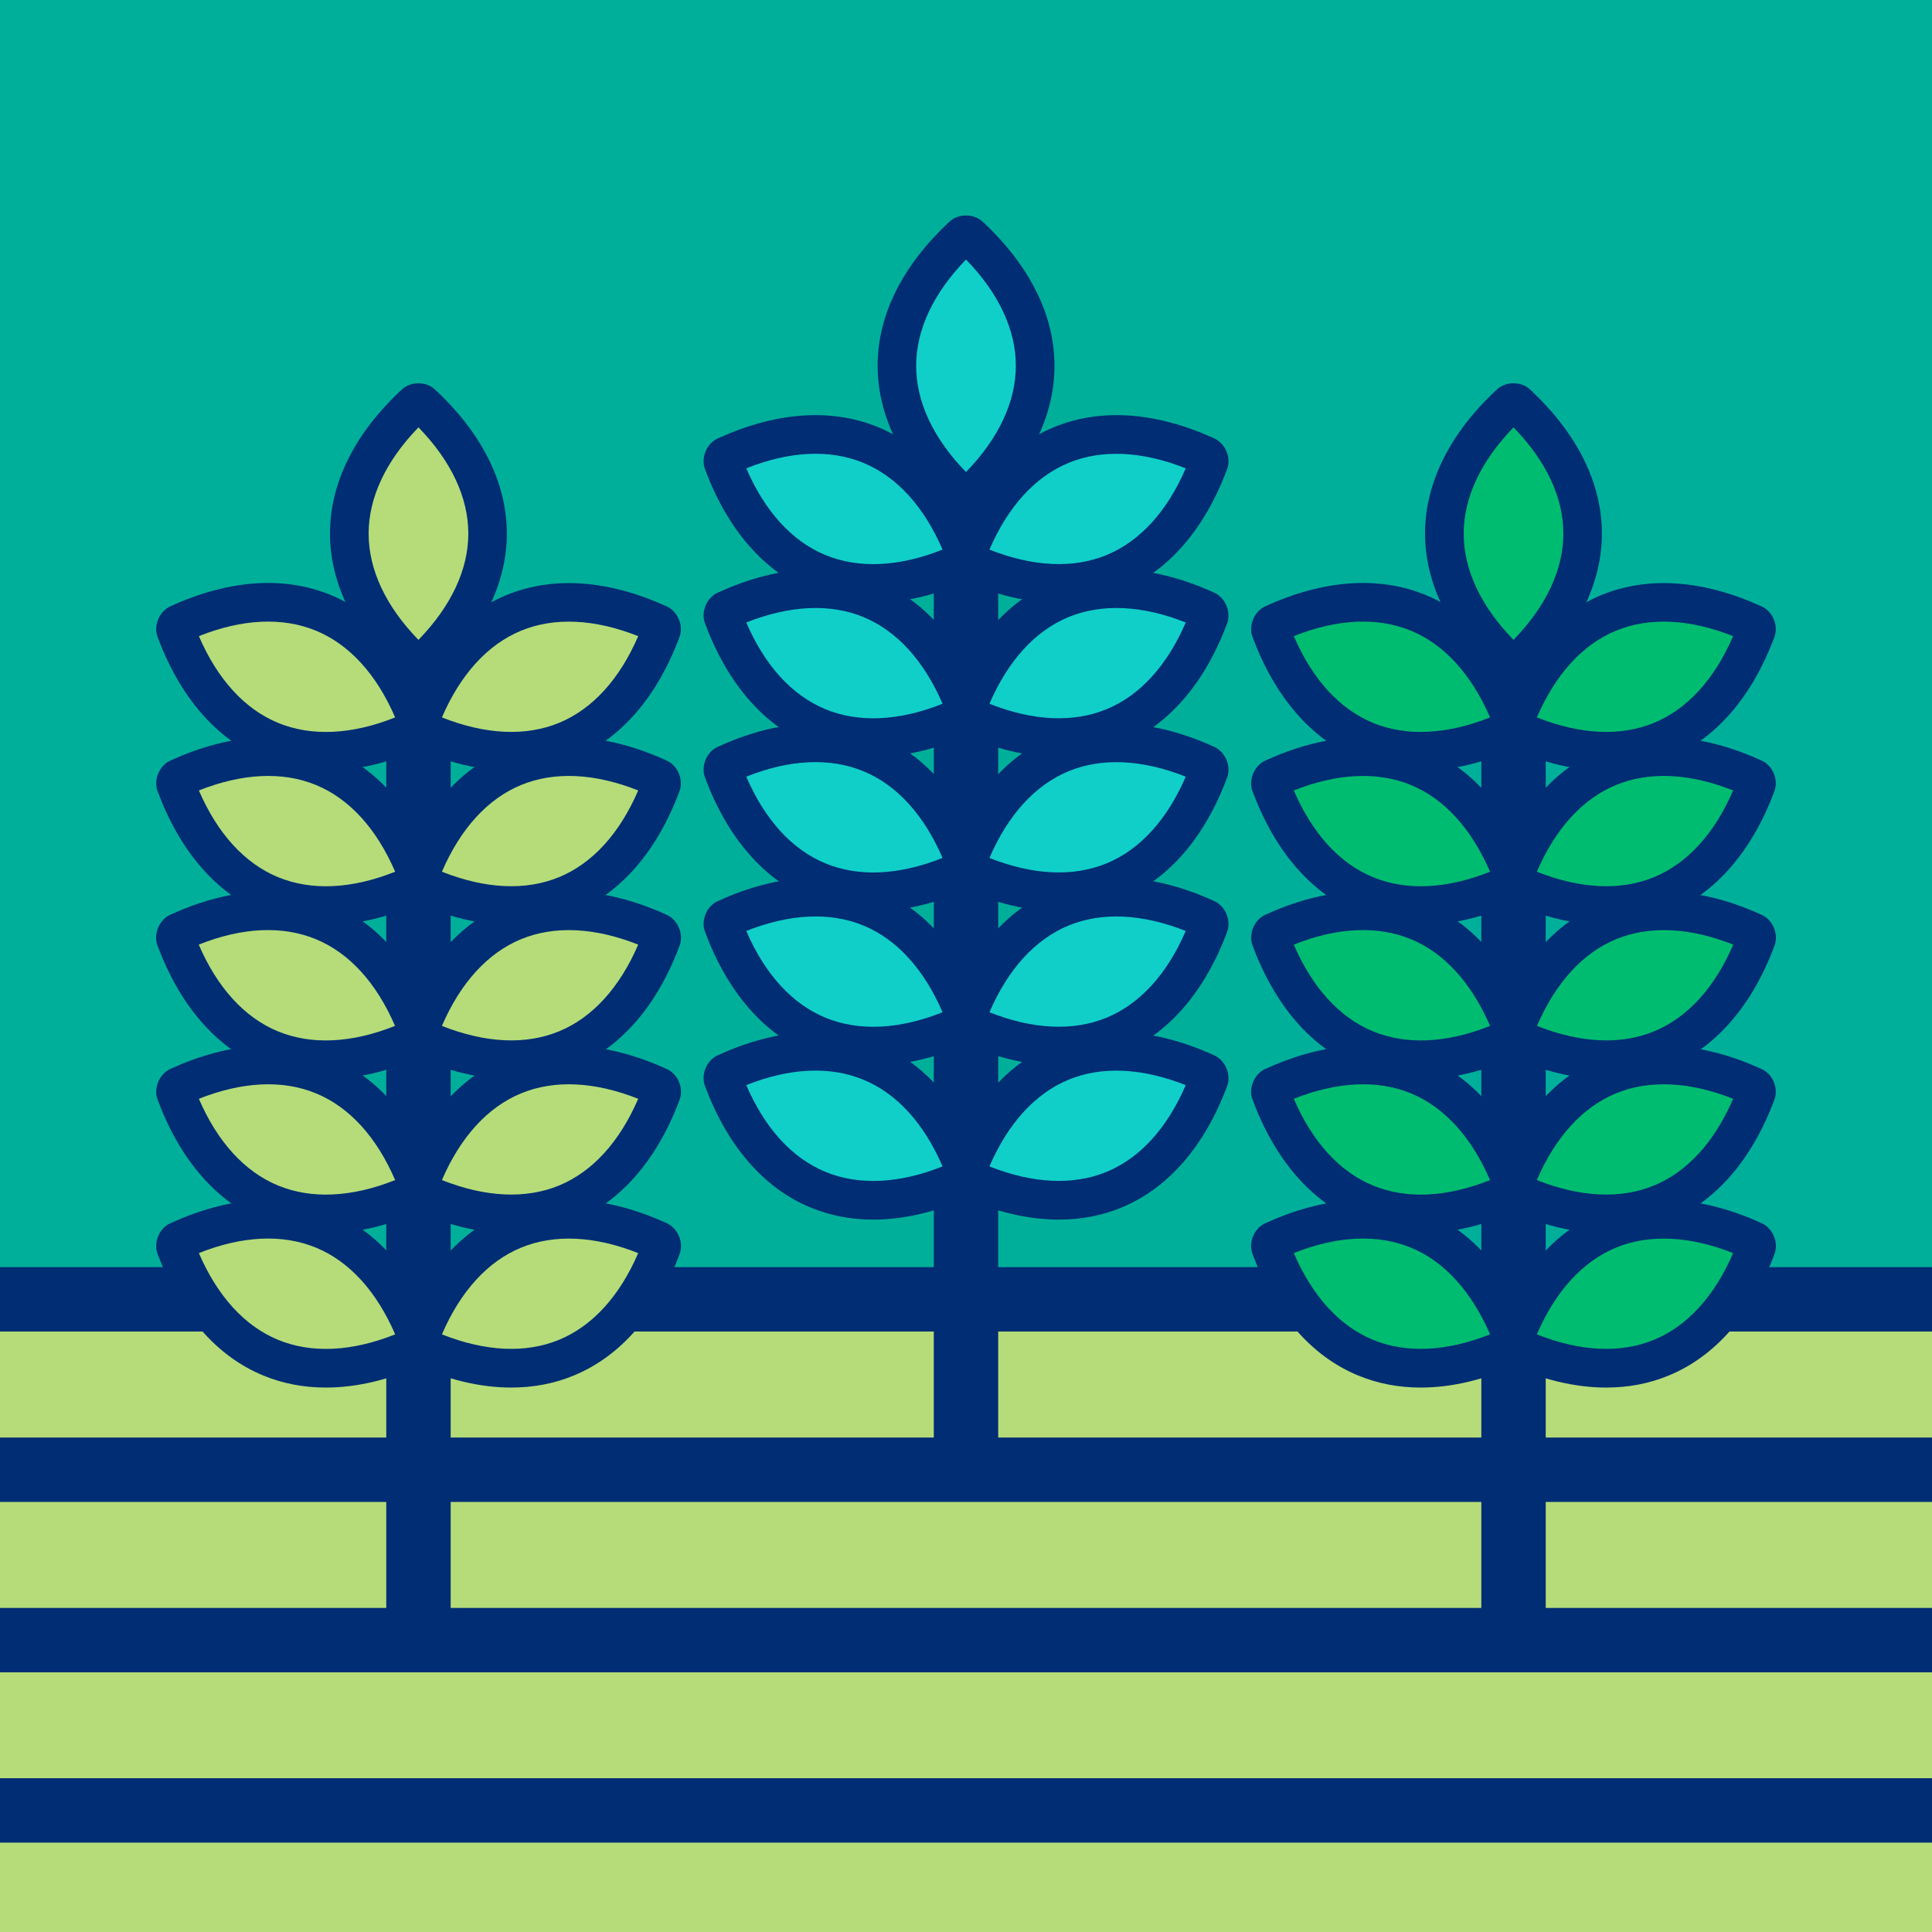 <?xml version="1.0" encoding="utf-8"?>
<!-- Generator: Adobe Illustrator 26.5.0, SVG Export Plug-In . SVG Version: 6.00 Build 0)  -->
<svg version="1.1" id="Layer_1" xmlns="http://www.w3.org/2000/svg" xmlns:xlink="http://www.w3.org/1999/xlink" x="0px" y="0px"
	 viewBox="0 0 150 150" style="enable-background:new 0 0 150 150;" xml:space="preserve">
<style type="text/css">
	.st0{clip-path:url(#SVGID_00000163784939549108634840000018071456557959114118_);}
	.st1{fill:#00AF9A;}
	.st2{fill:#B5DC79;}
	.st3{fill:#002D74;}
	.st4{fill:#10CFC9;}
	.st5{fill:#00BC70;}
</style>
<g>
	<defs>
		<rect id="SVGID_1_" width="150" height="150"/>
	</defs>
	<clipPath id="SVGID_00000067926089072916436190000012941810051249701561_">
		<use xlink:href="#SVGID_1_"  style="overflow:visible;"/>
	</clipPath>
	<g style="clip-path:url(#SVGID_00000067926089072916436190000012941810051249701561_);">
		<g>
			<g>
				<g>
					<g>
						<g>
							<rect x="-13.29" y="-23.34" class="st1" width="176.59" height="163.89"/>
							<g>
								<g>
									<rect x="-13.29" y="100.88" class="st2" width="176.59" height="52.91"/>
									<path class="st3" d="M165.79,156.29H-15.79V98.38h181.58L165.79,156.29L165.79,156.29z M-10.79,151.29h171.58v-47.91
										H-10.79V151.29z"/>
								</g>
								<rect x="-13.29" y="138.06" class="st3" width="176.59" height="5"/>
								<rect x="-13.29" y="124.84" class="st3" width="176.59" height="5"/>
								<rect x="-13.29" y="111.61" class="st3" width="176.59" height="5"/>
							</g>
							<g>
								<rect x="29.99" y="43.9" class="st3" width="5" height="84.17"/>
								<g>
									<g>
										<path class="st2" d="M32.7,104.54L32.7,104.54c-0.13-0.06-0.25-0.33-0.2-0.47l0,0c3.24-8.72,10.2-11.6,18.65-7.73l0,0
											c0.13,0.06,0.25,0.33,0.2,0.47l0,0C48.11,105.53,41.15,108.41,32.7,104.54z"/>
										<path class="st3" d="M39.69,107.73c-2.4,0-4.97-0.61-7.61-1.82l0,0c-0.85-0.39-1.3-1.5-0.97-2.37
											c1.74-4.67,4.57-7.94,8.2-9.44s7.94-1.2,12.48,0.88c0.84,0.39,1.3,1.49,0.98,2.36c-1.74,4.68-4.58,7.95-8.21,9.45
											C43.05,107.42,41.41,107.73,39.69,107.73z M34.31,103.6c3.38,1.34,6.51,1.49,9.1,0.42c2.59-1.07,4.7-3.39,6.14-6.73
											c-3.38-1.34-6.51-1.49-9.1-0.42C37.86,97.94,35.75,100.26,34.31,103.6z M33.92,104.58c0,0,0,0,0,0.01
											C33.92,104.59,33.92,104.59,33.92,104.58z"/>
									</g>
									<g>
										<path class="st2" d="M32.28,104.54L32.28,104.54c0.13-0.06,0.25-0.33,0.2-0.47l0,0c-3.24-8.72-10.2-11.6-18.65-7.73l0,0
											c-0.13,0.06-0.25,0.33-0.2,0.47l0,0C16.87,105.53,23.83,108.41,32.28,104.54z"/>
										<path class="st3" d="M25.3,107.73c-1.72,0-3.35-0.31-4.87-0.94c-3.63-1.5-6.46-4.77-8.2-9.45
											c-0.32-0.87,0.13-1.97,0.98-2.36c4.54-2.08,8.85-2.38,12.48-0.88s6.46,4.77,8.2,9.45c0.32,0.87-0.13,1.97-0.97,2.36l0,0
											C30.28,107.12,27.71,107.73,25.3,107.73L25.3,107.73z M15.44,97.29c1.44,3.34,3.55,5.66,6.14,6.73
											c2.59,1.07,5.72,0.93,9.1-0.42c-1.44-3.34-3.55-5.66-6.14-6.73S18.82,95.94,15.44,97.29z"/>
									</g>
									<g>
										<path class="st2" d="M32.7,92.57L32.7,92.57c-0.13-0.06-0.25-0.33-0.2-0.47l0,0c3.24-8.72,10.2-11.6,18.65-7.73l0,0
											c0.13,0.06,0.25,0.33,0.2,0.47l0,0C48.11,93.56,41.15,96.44,32.7,92.57z"/>
										<path class="st3" d="M39.69,95.75c-2.4,0-4.97-0.61-7.61-1.82c-0.85-0.39-1.3-1.49-0.97-2.36
											c1.74-4.67,4.57-7.94,8.2-9.44s7.94-1.2,12.48,0.88c0.84,0.38,1.3,1.48,0.98,2.35c-1.74,4.68-4.58,7.95-8.21,9.45
											C43.05,95.44,41.41,95.75,39.69,95.75z M34.31,91.62c3.38,1.34,6.51,1.49,9.1,0.42c2.59-1.07,4.7-3.39,6.14-6.73
											c-3.38-1.34-6.51-1.49-9.1-0.42C37.86,85.96,35.75,88.28,34.31,91.62z M33.91,92.6L33.91,92.6L33.91,92.6z M33.32,91.19
											L33.32,91.19L33.32,91.19L33.32,91.19z M50.53,85.72L50.53,85.72L50.53,85.72z"/>
									</g>
									<g>
										<path class="st2" d="M32.28,92.57L32.28,92.57c0.13-0.06,0.25-0.33,0.2-0.47l0,0c-3.24-8.72-10.2-11.6-18.65-7.73l0,0
											c-0.13,0.06-0.25,0.33-0.2,0.47l0,0C16.87,93.56,23.83,96.44,32.28,92.57z"/>
										<path class="st3" d="M25.3,95.75c-1.72,0-3.35-0.31-4.87-0.94c-3.63-1.5-6.46-4.77-8.2-9.45
											c-0.32-0.87,0.14-1.97,0.98-2.36c4.53-2.08,8.85-2.38,12.48-0.88s6.46,4.77,8.2,9.45c0.32,0.87-0.13,1.97-0.98,2.36l0,0
											C30.27,95.14,27.7,95.75,25.3,95.75z M15.44,85.31c1.44,3.34,3.55,5.66,6.14,6.73s5.72,0.93,9.1-0.42
											c-1.44-3.34-3.55-5.66-6.14-6.73C21.95,83.82,18.82,83.97,15.44,85.31z M14.46,85.73L14.46,85.73L14.46,85.73z"/>
									</g>
									<g>
										<path class="st2" d="M32.7,80.6L32.7,80.6c-0.13-0.06-0.25-0.33-0.2-0.47l0,0c3.24-8.72,10.2-11.6,18.65-7.73l0,0
											c0.13,0.06,0.25,0.33,0.2,0.47l0,0C48.11,81.59,41.15,84.47,32.7,80.6z"/>
										<path class="st3" d="M39.69,83.78c-2.4,0-4.97-0.61-7.61-1.82c-0.85-0.39-1.3-1.49-0.97-2.36
											c1.74-4.67,4.57-7.94,8.2-9.44s7.94-1.2,12.48,0.88c0.84,0.38,1.3,1.49,0.98,2.36c-1.74,4.68-4.58,7.95-8.21,9.45
											C43.05,83.48,41.41,83.79,39.69,83.78L39.69,83.78z M34.31,79.65c3.38,1.34,6.51,1.49,9.1,0.42
											c2.59-1.07,4.7-3.39,6.14-6.73c-3.38-1.34-6.51-1.49-9.1-0.42C37.86,73.99,35.75,76.31,34.31,79.65z M33.91,80.63
											L33.91,80.63L33.91,80.63z M33.32,79.22L33.32,79.22L33.32,79.22L33.32,79.22z M50.53,73.75L50.53,73.75L50.53,73.75z"/>
									</g>
									<g>
										<path class="st2" d="M32.28,80.6L32.28,80.6c0.13-0.06,0.25-0.33,0.2-0.47l0,0c-3.24-8.72-10.2-11.6-18.65-7.73l0,0
											c-0.13,0.06-0.25,0.33-0.2,0.47l0,0C16.87,81.59,23.83,84.47,32.28,80.6z"/>
										<path class="st3" d="M25.29,83.78c-1.72,0-3.35-0.31-4.87-0.94c-3.63-1.5-6.46-4.77-8.2-9.45
											c-0.32-0.87,0.14-1.97,0.98-2.36c4.54-2.08,8.85-2.38,12.48-0.88s6.46,4.77,8.2,9.45c0.32,0.87-0.13,1.97-0.98,2.36l0,0
											C30.26,83.17,27.69,83.78,25.29,83.78z M15.43,73.34c1.44,3.34,3.55,5.66,6.14,6.73s5.72,0.93,9.1-0.42
											c-1.44-3.34-3.55-5.66-6.14-6.73C21.94,71.85,18.81,71.99,15.43,73.34z M14.45,73.76L14.45,73.76L14.45,73.76z"/>
									</g>
									<g>
										<path class="st2" d="M32.7,68.62L32.7,68.62c-0.13-0.06-0.25-0.33-0.2-0.47l0,0c3.24-8.72,10.2-11.6,18.65-7.73l0,0
											c0.13,0.06,0.25,0.33,0.2,0.47l0,0C48.11,69.61,41.15,72.49,32.7,68.62z"/>
										<path class="st3" d="M39.69,71.81c-2.4,0-4.97-0.61-7.61-1.82l0,0c-0.85-0.39-1.3-1.49-0.98-2.37
											c1.74-4.67,4.57-7.94,8.2-9.44s7.94-1.2,12.48,0.88c0.84,0.38,1.3,1.48,0.98,2.35c-1.74,4.68-4.58,7.95-8.21,9.45
											c-1.51,0.63-3.15,0.94-4.87,0.94L39.69,71.81z M34.31,67.68c3.38,1.34,6.51,1.49,9.1,0.42c2.59-1.07,4.7-3.39,6.14-6.73
											c-3.38-1.34-6.51-1.49-9.1-0.42C37.86,62.02,35.75,64.34,34.31,67.68z M33.92,68.66c0,0,0,0,0,0.01
											C33.92,68.67,33.92,68.67,33.92,68.66z M50.54,61.79L50.54,61.79L50.54,61.79z"/>
									</g>
									<g>
										<path class="st2" d="M32.28,68.62L32.28,68.62c0.13-0.06,0.25-0.33,0.2-0.47l0,0c-3.24-8.72-10.2-11.6-18.65-7.73l0,0
											c-0.13,0.06-0.25,0.33-0.2,0.47l0,0C16.87,69.61,23.83,72.49,32.28,68.62z"/>
										<path class="st3" d="M25.3,71.81c-1.72,0-3.35-0.31-4.87-0.94c-3.63-1.5-6.46-4.77-8.2-9.45
											c-0.32-0.87,0.14-1.97,0.98-2.36c4.53-2.08,8.85-2.38,12.48-0.88s6.46,4.77,8.2,9.45c0.32,0.87-0.13,1.97-0.98,2.36l0,0
											C30.27,71.2,27.7,71.81,25.3,71.81z M15.44,61.37c1.44,3.34,3.55,5.66,6.14,6.73s5.72,0.93,9.1-0.42
											c-1.44-3.34-3.55-5.66-6.14-6.73S18.82,60.03,15.44,61.37z M14.46,61.79L14.46,61.79L14.46,61.79z"/>
									</g>
									<g>
										<path class="st2" d="M32.7,56.65L32.7,56.65c-0.13-0.06-0.25-0.33-0.2-0.47l0,0c3.24-8.72,10.2-11.6,18.65-7.73l0,0
											c0.13,0.06,0.25,0.33,0.2,0.47l0,0C48.11,57.64,41.15,60.52,32.7,56.65z"/>
										<path class="st3" d="M39.69,59.83c-2.4,0-4.97-0.61-7.61-1.82l0,0c-0.85-0.39-1.3-1.49-0.98-2.36
											c1.74-4.67,4.57-7.94,8.2-9.44s7.94-1.2,12.48,0.88c0.84,0.38,1.3,1.48,0.98,2.35c-1.74,4.68-4.58,7.95-8.21,9.45
											C43.04,59.52,41.4,59.83,39.69,59.83L39.69,59.83z M34.31,55.7c3.38,1.34,6.51,1.49,9.1,0.42
											c2.59-1.07,4.7-3.39,6.14-6.73c-3.38-1.34-6.51-1.49-9.1-0.42C37.86,50.04,35.75,52.36,34.31,55.7z M33.91,56.68
											L33.91,56.68L33.91,56.68z M50.53,49.8L50.53,49.8L50.53,49.8z"/>
									</g>
									<g>
										<path class="st2" d="M32.75,51.52L32.75,51.52c-0.11,0.1-0.4,0.1-0.51,0l0,0c-6.81-6.33-6.81-13.86,0-20.19l0,0
											c0.11-0.1,0.4-0.1,0.51,0l0,0C39.56,37.66,39.56,45.19,32.75,51.52z"/>
										<path class="st3" d="M32.49,53.09c-0.47,0-0.94-0.16-1.28-0.48c-3.66-3.4-5.59-7.27-5.59-11.19s1.93-7.8,5.59-11.19
											c0.68-0.63,1.87-0.63,2.55,0c3.66,3.4,5.59,7.27,5.59,11.19s-1.93,7.8-5.59,11.19l0,0
											C33.42,52.93,32.95,53.09,32.49,53.09L32.49,53.09z M31.73,50.42L31.73,50.42L31.73,50.42L31.73,50.42z M33.25,50.42
											L33.25,50.42L33.25,50.42z M32.49,33.18c-2.53,2.61-3.87,5.45-3.87,8.25s1.33,5.64,3.87,8.25
											c2.53-2.61,3.87-5.45,3.87-8.25S35.03,35.79,32.49,33.18z M31.73,32.43L31.73,32.43L31.73,32.43z M33.26,32.43
											L33.26,32.43L33.26,32.43z"/>
									</g>
									<g>
										<path class="st2" d="M32.28,56.65L32.28,56.65c0.13-0.06,0.25-0.33,0.2-0.47l0,0c-3.24-8.72-10.2-11.6-18.65-7.73l0,0
											c-0.13,0.06-0.25,0.33-0.2,0.47l0,0C16.87,57.64,23.83,60.52,32.28,56.65z"/>
										<path class="st3" d="M25.3,59.83c-1.72,0-3.35-0.31-4.87-0.94c-3.63-1.5-6.46-4.77-8.2-9.45
											c-0.32-0.87,0.14-1.97,0.98-2.36c4.54-2.08,8.85-2.38,12.48-0.88s6.46,4.77,8.2,9.45c0.32,0.87-0.13,1.97-0.98,2.36l0,0
											C30.27,59.22,27.7,59.83,25.3,59.83z M15.44,49.39c1.44,3.34,3.55,5.66,6.14,6.73s5.72,0.93,9.1-0.42
											c-1.44-3.34-3.55-5.66-6.14-6.73S18.82,48.04,15.44,49.39z M14.46,49.81L14.46,49.81L14.46,49.81z"/>
									</g>
								</g>
							</g>
							<g>
								<rect x="72.5" y="30.86" class="st3" width="5" height="84.17"/>
								<g>
									<g>
										<path class="st4" d="M75.21,91.51L75.21,91.51c-0.13-0.06-0.25-0.33-0.2-0.47l0,0c3.24-8.72,10.2-11.6,18.65-7.73l0,0
											c0.13,0.06,0.25,0.33,0.2,0.47l0,0C90.62,92.5,83.66,95.38,75.21,91.51z"/>
										<path class="st3" d="M82.2,94.69c-2.4,0-4.97-0.61-7.61-1.82c-0.84-0.39-1.3-1.49-0.98-2.35
											c1.74-4.68,4.58-7.95,8.21-9.45s7.94-1.2,12.48,0.88c0.84,0.39,1.3,1.49,0.98,2.35c-1.74,4.68-4.58,7.95-8.2,9.45
											C85.57,94.38,83.93,94.69,82.2,94.69L82.2,94.69z M76.82,90.56c3.38,1.34,6.51,1.49,9.1,0.42s4.7-3.39,6.14-6.73
											c-3.38-1.34-6.51-1.49-9.1-0.42S78.26,87.22,76.82,90.56z"/>
									</g>
									<g>
										<path class="st4" d="M74.79,91.51L74.79,91.51c0.13-0.06,0.25-0.33,0.2-0.47l0,0c-3.24-8.72-10.2-11.6-18.65-7.73l0,0
											c-0.13,0.06-0.25,0.33-0.2,0.47l0,0C59.38,92.5,66.34,95.38,74.79,91.51z"/>
										<path class="st3" d="M67.8,94.69c-1.72,0-3.35-0.31-4.87-0.94c-3.63-1.5-6.46-4.77-8.2-9.45
											c-0.32-0.87,0.13-1.97,0.98-2.36c4.54-2.08,8.85-2.38,12.48-0.88s6.46,4.77,8.2,9.45c0.32,0.87-0.14,1.97-0.98,2.36
											C72.77,94.08,70.2,94.69,67.8,94.69z M57.94,84.25c1.44,3.34,3.55,5.66,6.14,6.73s5.71,0.93,9.1-0.42
											c-1.44-3.34-3.55-5.66-6.14-6.73C64.45,82.76,61.32,82.9,57.94,84.25z"/>
									</g>
									<g>
										<path class="st4" d="M75.21,79.53L75.21,79.53c-0.13-0.06-0.25-0.33-0.2-0.47l0,0c3.24-8.72,10.2-11.6,18.65-7.73l0,0
											c0.13,0.06,0.25,0.33,0.2,0.47l0,0C90.62,80.52,83.66,83.4,75.21,79.53z"/>
										<path class="st3" d="M82.2,82.72c-2.4,0-4.97-0.61-7.61-1.82l0,0c-0.84-0.39-1.3-1.49-0.98-2.36
											c1.74-4.68,4.58-7.95,8.21-9.45s7.94-1.2,12.48,0.88c0.84,0.39,1.3,1.49,0.98,2.36c-1.74,4.68-4.58,7.95-8.2,9.45
											C85.57,82.41,83.93,82.72,82.2,82.72L82.2,82.72z M76.82,78.59c3.38,1.34,6.51,1.49,9.1,0.42s4.7-3.39,6.14-6.73
											c-3.38-1.34-6.51-1.49-9.1-0.42S78.26,75.25,76.82,78.59z M75.84,78.17L75.84,78.17z"/>
									</g>
									<g>
										<path class="st4" d="M74.79,79.53L74.79,79.53c0.13-0.06,0.25-0.33,0.2-0.47l0,0c-3.24-8.72-10.2-11.6-18.65-7.73l0,0
											c-0.13,0.06-0.25,0.33-0.2,0.47l0,0C59.38,80.52,66.34,83.4,74.79,79.53z"/>
										<path class="st3" d="M67.8,82.72c-1.72,0-3.35-0.31-4.87-0.94c-3.63-1.5-6.46-4.77-8.2-9.45
											c-0.32-0.87,0.13-1.97,0.98-2.36c4.54-2.08,8.85-2.38,12.48-0.88s6.46,4.77,8.2,9.45c0.32,0.87-0.13,1.97-0.98,2.36l0,0
											C72.77,82.11,70.2,82.72,67.8,82.72z M57.94,72.28c1.44,3.34,3.55,5.66,6.14,6.73s5.71,0.93,9.1-0.42
											c-1.44-3.34-3.55-5.66-6.14-6.73C64.45,70.79,61.32,70.94,57.94,72.28z M74.16,78.17L74.16,78.17z"/>
									</g>
									<g>
										<path class="st4" d="M75.21,67.56L75.21,67.56c-0.13-0.06-0.25-0.33-0.2-0.47l0,0c3.24-8.72,10.2-11.6,18.65-7.73l0,0
											c0.13,0.06,0.25,0.33,0.2,0.47l0,0C90.62,68.55,83.66,71.43,75.21,67.56z"/>
										<path class="st3" d="M82.2,70.74c-2.4,0-4.97-0.61-7.61-1.82c-0.84-0.39-1.3-1.49-0.98-2.35
											c1.74-4.68,4.58-7.95,8.21-9.45s7.94-1.2,12.48,0.88c0.84,0.39,1.3,1.49,0.98,2.35c-1.74,4.68-4.58,7.95-8.2,9.45
											C85.57,70.43,83.93,70.74,82.2,70.74L82.2,70.74z M76.82,66.61c3.38,1.34,6.51,1.49,9.1,0.42s4.7-3.39,6.14-6.73
											c-3.38-1.34-6.51-1.49-9.1-0.42S78.26,63.27,76.82,66.61z M75.84,66.19L75.84,66.19L75.84,66.19L75.84,66.19z"/>
									</g>
									<g>
										<path class="st4" d="M74.79,67.56L74.79,67.56c0.13-0.06,0.25-0.33,0.2-0.47l0,0c-3.24-8.72-10.2-11.6-18.65-7.73l0,0
											c-0.13,0.06-0.25,0.33-0.2,0.47l0,0C59.38,68.55,66.34,71.43,74.79,67.56z"/>
										<path class="st3" d="M67.8,70.74c-1.72,0-3.35-0.31-4.87-0.94c-3.63-1.5-6.46-4.77-8.2-9.45
											c-0.32-0.87,0.13-1.97,0.98-2.36c4.54-2.08,8.86-2.39,12.48-0.88c3.63,1.5,6.46,4.77,8.2,9.45
											c0.32,0.87-0.14,1.97-0.98,2.36C72.77,70.13,70.2,70.74,67.8,70.74z M57.94,60.3c1.44,3.34,3.55,5.66,6.14,6.73
											c2.59,1.07,5.71,0.93,9.1-0.42c-1.44-3.34-3.55-5.66-6.14-6.73S61.32,58.95,57.94,60.3z M74.16,66.19L74.16,66.19
											L74.16,66.19L74.16,66.19z"/>
									</g>
									<g>
										<path class="st4" d="M75.21,55.59L75.21,55.59c-0.13-0.06-0.25-0.33-0.2-0.47l0,0c3.24-8.72,10.2-11.6,18.65-7.73l0,0
											c0.13,0.06,0.25,0.33,0.2,0.47l0,0C90.62,56.58,83.66,59.46,75.21,55.59z"/>
										<path class="st3" d="M82.2,58.77c-2.4,0-4.97-0.61-7.61-1.82c-0.84-0.39-1.3-1.49-0.98-2.35
											c1.74-4.68,4.58-7.95,8.21-9.45s7.94-1.2,12.48,0.88c0.84,0.39,1.3,1.49,0.98,2.35c-1.74,4.68-4.58,7.95-8.2,9.45
											C85.57,58.46,83.93,58.77,82.2,58.77L82.2,58.77z M76.82,54.64c3.38,1.34,6.51,1.49,9.1,0.42
											c2.59-1.07,4.7-3.39,6.14-6.73c-3.38-1.34-6.51-1.49-9.1-0.42C80.37,48.98,78.26,51.3,76.82,54.64z M75.84,54.22
											L75.84,54.22L75.84,54.22L75.84,54.22z"/>
									</g>
									<g>
										<path class="st4" d="M74.79,55.59L74.79,55.59c0.13-0.06,0.25-0.33,0.2-0.47l0,0c-3.24-8.72-10.2-11.6-18.65-7.73l0,0
											c-0.13,0.06-0.25,0.33-0.2,0.47l0,0C59.38,56.58,66.34,59.46,74.79,55.59z"/>
										<path class="st3" d="M67.8,58.77c-1.72,0-3.35-0.31-4.87-0.94c-3.63-1.5-6.46-4.77-8.2-9.45
											c-0.32-0.87,0.13-1.97,0.98-2.36c4.54-2.08,8.85-2.39,12.48-0.88c3.63,1.5,6.46,4.77,8.2,9.45
											c0.32,0.87-0.14,1.97-0.98,2.36C72.77,58.16,70.2,58.77,67.8,58.77z M57.94,48.33c1.44,3.34,3.55,5.66,6.14,6.73
											s5.72,0.93,9.1-0.42c-1.44-3.34-3.55-5.66-6.14-6.73S61.32,46.99,57.94,48.33z M74.16,54.22L74.16,54.22L74.16,54.22
											L74.16,54.22z"/>
									</g>
									<g>
										<path class="st4" d="M75.21,43.61L75.21,43.61c-0.13-0.06-0.25-0.33-0.2-0.47l0,0c3.24-8.72,10.2-11.6,18.65-7.73l0,0
											c0.13,0.06,0.25,0.33,0.2,0.47l0,0C90.62,44.6,83.66,47.48,75.21,43.61z"/>
										<path class="st3" d="M82.2,46.8c-2.4,0-4.97-0.61-7.61-1.82c-0.84-0.39-1.3-1.49-0.98-2.36c1.74-4.68,4.58-7.95,8.21-9.45
											s7.94-1.2,12.48,0.88c0.84,0.39,1.3,1.49,0.98,2.35c-1.74,4.68-4.58,7.95-8.2,9.45c-1.51,0.63-3.15,0.94-4.87,0.94
											L82.2,46.8z M76.82,42.67c3.38,1.34,6.51,1.49,9.1,0.42c2.59-1.07,4.7-3.39,6.14-6.73c-3.38-1.34-6.51-1.49-9.1-0.42
											C80.37,37.01,78.26,39.33,76.82,42.67z M75.84,42.25L75.84,42.25L75.84,42.25L75.84,42.25z"/>
									</g>
									<g>
										<path class="st4" d="M75.26,38.48L75.26,38.48c-0.11,0.1-0.4,0.1-0.51,0l0,0c-6.81-6.33-6.81-13.86,0-20.19l0,0
											c0.11-0.1,0.4-0.1,0.51,0l0,0C82.07,24.62,82.07,32.15,75.26,38.48z"/>
										<path class="st3" d="M75,40.06c-0.47,0-0.94-0.16-1.27-0.47c-3.66-3.4-5.59-7.27-5.59-11.2s1.93-7.8,5.59-11.19
											c0.68-0.63,1.87-0.63,2.55,0c3.66,3.4,5.59,7.27,5.59,11.2s-1.93,7.8-5.59,11.19l0,0C75.94,39.91,75.47,40.06,75,40.06z
											 M74.24,37.39L74.24,37.39L74.24,37.39z M75,20.15c-2.53,2.61-3.87,5.45-3.87,8.25s1.33,5.64,3.87,8.25
											c2.53-2.61,3.87-5.45,3.87-8.25S77.54,22.76,75,20.15z"/>
									</g>
									<g>
										<path class="st4" d="M74.79,43.61L74.79,43.61c0.13-0.06,0.25-0.33,0.2-0.47l0,0c-3.24-8.72-10.2-11.6-18.65-7.73l0,0
											c-0.13,0.06-0.25,0.33-0.2,0.47l0,0C59.38,44.6,66.34,47.48,74.79,43.61z"/>
										<path class="st3" d="M67.8,46.8c-1.72,0-3.35-0.31-4.87-0.94c-3.63-1.5-6.46-4.77-8.2-9.45
											c-0.32-0.87,0.13-1.97,0.98-2.36c4.54-2.08,8.85-2.38,12.48-0.88s6.46,4.77,8.2,9.45c0.32,0.87-0.13,1.97-0.98,2.36
											C72.77,46.19,70.2,46.8,67.8,46.8z M57.94,36.36c1.44,3.34,3.55,5.66,6.14,6.73s5.71,0.93,9.1-0.42
											c-1.44-3.34-3.55-5.66-6.14-6.73S61.33,35.01,57.94,36.36z M74.16,42.25L74.16,42.25L74.16,42.25L74.16,42.25z"/>
									</g>
								</g>
							</g>
							<g>
								<rect x="115.01" y="43.9" class="st3" width="5" height="84.17"/>
								<g>
									<g>
										<path class="st5" d="M117.72,104.54L117.72,104.54c-0.13-0.06-0.25-0.33-0.2-0.47l0,0c3.24-8.72,10.2-11.6,18.65-7.73l0,0
											c0.13,0.06,0.25,0.33,0.2,0.47l0,0C133.13,105.53,126.17,108.41,117.72,104.54z"/>
										<path class="st3" d="M124.7,107.73c-2.4,0-4.97-0.61-7.61-1.82l0,0c-0.84-0.39-1.29-1.49-0.97-2.36
											c1.74-4.68,4.58-7.95,8.2-9.45s7.94-1.2,12.48,0.88c0.84,0.39,1.3,1.49,0.98,2.36c-1.74,4.68-4.58,7.95-8.21,9.45
											C128.06,107.42,126.42,107.73,124.7,107.73L124.7,107.73z M119.32,103.6c3.38,1.34,6.51,1.49,9.1,0.42s4.7-3.39,6.14-6.73
											c-3.38-1.34-6.51-1.49-9.1-0.42C122.87,97.94,120.76,100.26,119.32,103.6z"/>
									</g>
									<g>
										<path class="st5" d="M117.3,104.54L117.3,104.54c0.13-0.06,0.25-0.33,0.2-0.47l0,0c-3.24-8.72-10.2-11.6-18.65-7.73l0,0
											c-0.13,0.06-0.25,0.33-0.2,0.47l0,0C101.89,105.53,108.85,108.41,117.3,104.54z"/>
										<path class="st3" d="M110.31,107.73c-1.72,0-3.35-0.31-4.87-0.94c-3.63-1.5-6.46-4.77-8.2-9.45
											c-0.32-0.87,0.13-1.97,0.98-2.36c4.54-2.08,8.85-2.38,12.48-0.88s6.46,4.77,8.2,9.45c0.32,0.86-0.13,1.96-0.97,2.36l0,0
											C115.29,107.12,112.72,107.73,110.31,107.73L110.31,107.73z M100.45,97.29c1.44,3.34,3.55,5.66,6.14,6.73
											c2.59,1.07,5.71,0.92,9.1-0.42c-1.45-3.34-3.55-5.66-6.14-6.73S103.83,95.94,100.45,97.29z M116.09,104.59c0,0,0,0,0,0.01
											C116.09,104.6,116.09,104.6,116.09,104.59z"/>
									</g>
									<g>
										<path class="st5" d="M117.72,92.57L117.72,92.57c-0.13-0.06-0.25-0.33-0.2-0.47l0,0c3.24-8.72,10.2-11.6,18.65-7.73l0,0
											c0.13,0.06,0.25,0.33,0.2,0.47l0,0C133.13,93.56,126.17,96.44,117.72,92.57z"/>
										<path class="st3" d="M124.7,95.75c-2.4,0-4.97-0.61-7.61-1.82l0,0c-0.84-0.39-1.3-1.49-0.98-2.35
											c1.74-4.68,4.58-7.95,8.2-9.45c3.63-1.5,7.94-1.2,12.48,0.88c0.84,0.38,1.3,1.48,0.98,2.35
											c-1.74,4.68-4.58,7.95-8.21,9.45c-1.51,0.63-3.15,0.94-4.87,0.94H124.7z M119.32,91.62c3.38,1.34,6.51,1.49,9.1,0.42
											s4.7-3.39,6.14-6.73c-3.38-1.34-6.51-1.49-9.1-0.42C122.87,85.96,120.76,88.28,119.32,91.62z M135.54,85.73L135.54,85.73
											L135.54,85.73z"/>
									</g>
									<g>
										<path class="st5" d="M117.3,92.57L117.3,92.57c0.13-0.06,0.25-0.33,0.2-0.47l0,0c-3.24-8.72-10.2-11.6-18.65-7.73l0,0
											c-0.13,0.06-0.25,0.33-0.2,0.47l0,0C101.89,93.56,108.85,96.44,117.3,92.57z"/>
										<path class="st3" d="M110.31,95.75c-1.72,0-3.35-0.31-4.87-0.94c-3.63-1.5-6.46-4.77-8.2-9.45
											c-0.32-0.87,0.14-1.97,0.98-2.36c4.54-2.08,8.85-2.38,12.48-0.88s6.46,4.77,8.2,9.45c0.33,0.86-0.13,1.97-0.98,2.36l0,0
											C115.28,95.14,112.71,95.75,110.31,95.75z M100.45,85.31c1.44,3.34,3.55,5.66,6.14,6.73s5.72,0.93,9.1-0.42
											c-1.45-3.34-3.55-5.66-6.14-6.73C106.96,83.82,103.83,83.97,100.45,85.31z M116.09,92.61L116.09,92.61L116.09,92.61z
											 M99.47,85.73L99.47,85.73L99.47,85.73z"/>
									</g>
									<g>
										<path class="st5" d="M117.72,80.6L117.72,80.6c-0.13-0.06-0.25-0.33-0.2-0.47l0,0c3.24-8.72,10.2-11.6,18.65-7.73l0,0
											c0.13,0.06,0.25,0.33,0.2,0.47l0,0C133.13,81.59,126.17,84.47,117.72,80.6z"/>
										<path class="st3" d="M124.71,83.78c-2.4,0-4.97-0.61-7.61-1.82l0,0c-0.84-0.39-1.3-1.49-0.98-2.35
											c1.74-4.68,4.58-7.95,8.2-9.45c3.63-1.5,7.94-1.2,12.48,0.88c0.84,0.38,1.3,1.49,0.98,2.36
											c-1.74,4.68-4.58,7.95-8.21,9.45c-1.51,0.63-3.15,0.94-4.87,0.94L124.71,83.78z M119.33,79.65
											c3.38,1.34,6.51,1.49,9.1,0.42c2.59-1.07,4.7-3.39,6.14-6.73c-3.38-1.34-6.51-1.49-9.1-0.42
											C122.88,73.99,120.77,76.31,119.33,79.65z M135.55,73.76L135.55,73.76L135.55,73.76z"/>
									</g>
									<g>
										<path class="st5" d="M117.3,80.6L117.3,80.6c0.13-0.06,0.25-0.33,0.2-0.47l0,0c-3.24-8.72-10.2-11.6-18.65-7.73l0,0
											c-0.13,0.06-0.25,0.33-0.2,0.47l0,0C101.89,81.59,108.85,84.47,117.3,80.6z"/>
										<path class="st3" d="M110.31,83.78c-1.72,0-3.35-0.31-4.87-0.94c-3.63-1.5-6.46-4.77-8.2-9.45
											c-0.32-0.87,0.14-1.97,0.98-2.36c4.54-2.08,8.85-2.38,12.48-0.88s6.46,4.77,8.2,9.45c0.33,0.86-0.13,1.97-0.98,2.36l0,0
											C115.28,83.17,112.71,83.78,110.31,83.78z M100.45,73.34c1.44,3.34,3.55,5.66,6.14,6.73s5.71,0.93,9.1-0.42
											c-1.45-3.34-3.55-5.66-6.14-6.73C106.96,71.85,103.83,71.99,100.45,73.34z M116.09,80.64L116.09,80.64L116.09,80.64z
											 M99.47,73.76L99.47,73.76L99.47,73.76z"/>
									</g>
									<g>
										<path class="st5" d="M117.72,68.62L117.72,68.62c-0.13-0.06-0.25-0.33-0.2-0.47l0,0c3.24-8.72,10.2-11.6,18.65-7.73l0,0
											c0.13,0.06,0.25,0.33,0.2,0.47l0,0C133.13,69.61,126.17,72.49,117.72,68.62z"/>
										<path class="st3" d="M124.7,71.81c-2.4,0-4.97-0.61-7.61-1.82l0,0c-0.84-0.39-1.3-1.49-0.98-2.36
											c1.74-4.68,4.58-7.95,8.2-9.45c3.63-1.5,7.94-1.2,12.48,0.88c0.84,0.38,1.3,1.48,0.98,2.35
											c-1.74,4.68-4.58,7.95-8.21,9.45c-1.51,0.63-3.15,0.94-4.87,0.94L124.7,71.81z M119.32,67.68
											c3.38,1.34,6.51,1.49,9.1,0.42s4.7-3.39,6.14-6.73c-3.38-1.34-6.51-1.49-9.1-0.42C122.87,62.02,120.76,64.34,119.32,67.68
											z M135.54,61.79L135.54,61.79L135.54,61.79z"/>
									</g>
									<g>
										<path class="st5" d="M117.3,68.62L117.3,68.62c0.13-0.06,0.25-0.33,0.2-0.47l0,0c-3.24-8.72-10.2-11.6-18.65-7.73l0,0
											c-0.13,0.06-0.25,0.33-0.2,0.47l0,0C101.89,69.61,108.85,72.49,117.3,68.62z"/>
										<path class="st3" d="M110.31,71.81c-1.72,0-3.35-0.31-4.87-0.94c-3.63-1.5-6.46-4.77-8.2-9.45
											c-0.32-0.87,0.14-1.97,0.98-2.36c4.54-2.08,8.85-2.38,12.48-0.88s6.46,4.77,8.2,9.45c0.33,0.86-0.13,1.97-0.98,2.36l0,0
											C115.28,71.2,112.71,71.81,110.31,71.81z M100.45,61.37c1.44,3.34,3.55,5.66,6.14,6.73s5.71,0.93,9.1-0.42
											c-1.45-3.34-3.55-5.66-6.14-6.73S103.83,60.03,100.45,61.37z M116.09,68.67c0,0,0,0,0,0.01
											C116.09,68.68,116.09,68.68,116.09,68.67z M99.47,61.79L99.47,61.79L99.47,61.79z"/>
									</g>
									<g>
										<path class="st5" d="M117.72,56.65L117.72,56.65c-0.13-0.06-0.25-0.33-0.2-0.47l0,0c3.24-8.72,10.2-11.6,18.65-7.73l0,0
											c0.13,0.06,0.25,0.33,0.2,0.47l0,0C133.13,57.64,126.17,60.52,117.72,56.65z"/>
										<path class="st3" d="M124.7,59.83c-2.4,0-4.97-0.61-7.61-1.82l0,0c-0.84-0.39-1.3-1.49-0.98-2.35
											c1.74-4.68,4.58-7.95,8.2-9.45c3.62-1.5,7.94-1.2,12.48,0.88c0.84,0.38,1.3,1.48,0.98,2.35
											c-1.74,4.68-4.58,7.95-8.21,9.45c-1.51,0.63-3.15,0.94-4.87,0.94H124.7z M119.32,55.7c3.38,1.34,6.51,1.49,9.1,0.42
											c2.59-1.07,4.7-3.39,6.14-6.73c-3.38-1.34-6.51-1.49-9.1-0.42C122.87,50.04,120.76,52.36,119.32,55.7z M135.54,49.81
											L135.54,49.81L135.54,49.81z"/>
									</g>
									<g>
										<path class="st5" d="M117.76,51.52L117.76,51.52c-0.11,0.1-0.4,0.1-0.51,0l0,0c-6.81-6.33-6.81-13.86,0-20.19l0,0
											c0.11-0.1,0.4-0.1,0.51,0l0,0C124.57,37.66,124.57,45.19,117.76,51.52z"/>
										<path class="st3" d="M117.51,53.09c-0.47,0-0.94-0.16-1.28-0.48c-3.66-3.4-5.59-7.27-5.59-11.19s1.93-7.8,5.59-11.19
											c0.68-0.63,1.87-0.63,2.55,0c3.66,3.4,5.59,7.27,5.59,11.19s-1.93,7.8-5.59,11.19l0,0c-0.34,0.32-0.81,0.48-1.28,0.48
											H117.51z M116.75,50.42L116.75,50.42L116.75,50.42L116.75,50.42z M118.27,50.42L118.27,50.42L118.27,50.42z M117.51,33.18
											c-2.53,2.61-3.87,5.45-3.87,8.25s1.33,5.64,3.87,8.25c2.53-2.61,3.87-5.45,3.87-8.25S120.05,35.79,117.51,33.18z
											 M116.75,32.43L116.75,32.43L116.75,32.43z M118.28,32.43L118.28,32.43L118.28,32.43z"/>
									</g>
									<g>
										<path class="st5" d="M117.3,56.65L117.3,56.65c0.13-0.06,0.25-0.33,0.2-0.47l0,0c-3.24-8.72-10.2-11.6-18.65-7.73l0,0
											c-0.13,0.06-0.25,0.33-0.2,0.47l0,0C101.89,57.64,108.85,60.52,117.3,56.65z"/>
										<path class="st3" d="M110.31,59.83c-1.72,0-3.35-0.31-4.87-0.94c-3.63-1.5-6.46-4.77-8.2-9.45
											c-0.32-0.87,0.14-1.97,0.98-2.36c4.54-2.08,8.85-2.38,12.48-0.88s6.46,4.77,8.2,9.45c0.33,0.86-0.13,1.97-0.98,2.36l0,0
											C115.28,59.22,112.71,59.83,110.31,59.83z M100.45,49.39c1.44,3.34,3.55,5.66,6.14,6.73s5.72,0.92,9.1-0.42
											c-1.45-3.34-3.55-5.66-6.14-6.73S103.83,48.04,100.45,49.39z M116.09,56.69L116.09,56.69L116.09,56.69z M99.47,49.81
											L99.47,49.81L99.47,49.81z"/>
									</g>
								</g>
							</g>
						</g>
					</g>
				</g>
			</g>
		</g>
	</g>
</g>
</svg>
